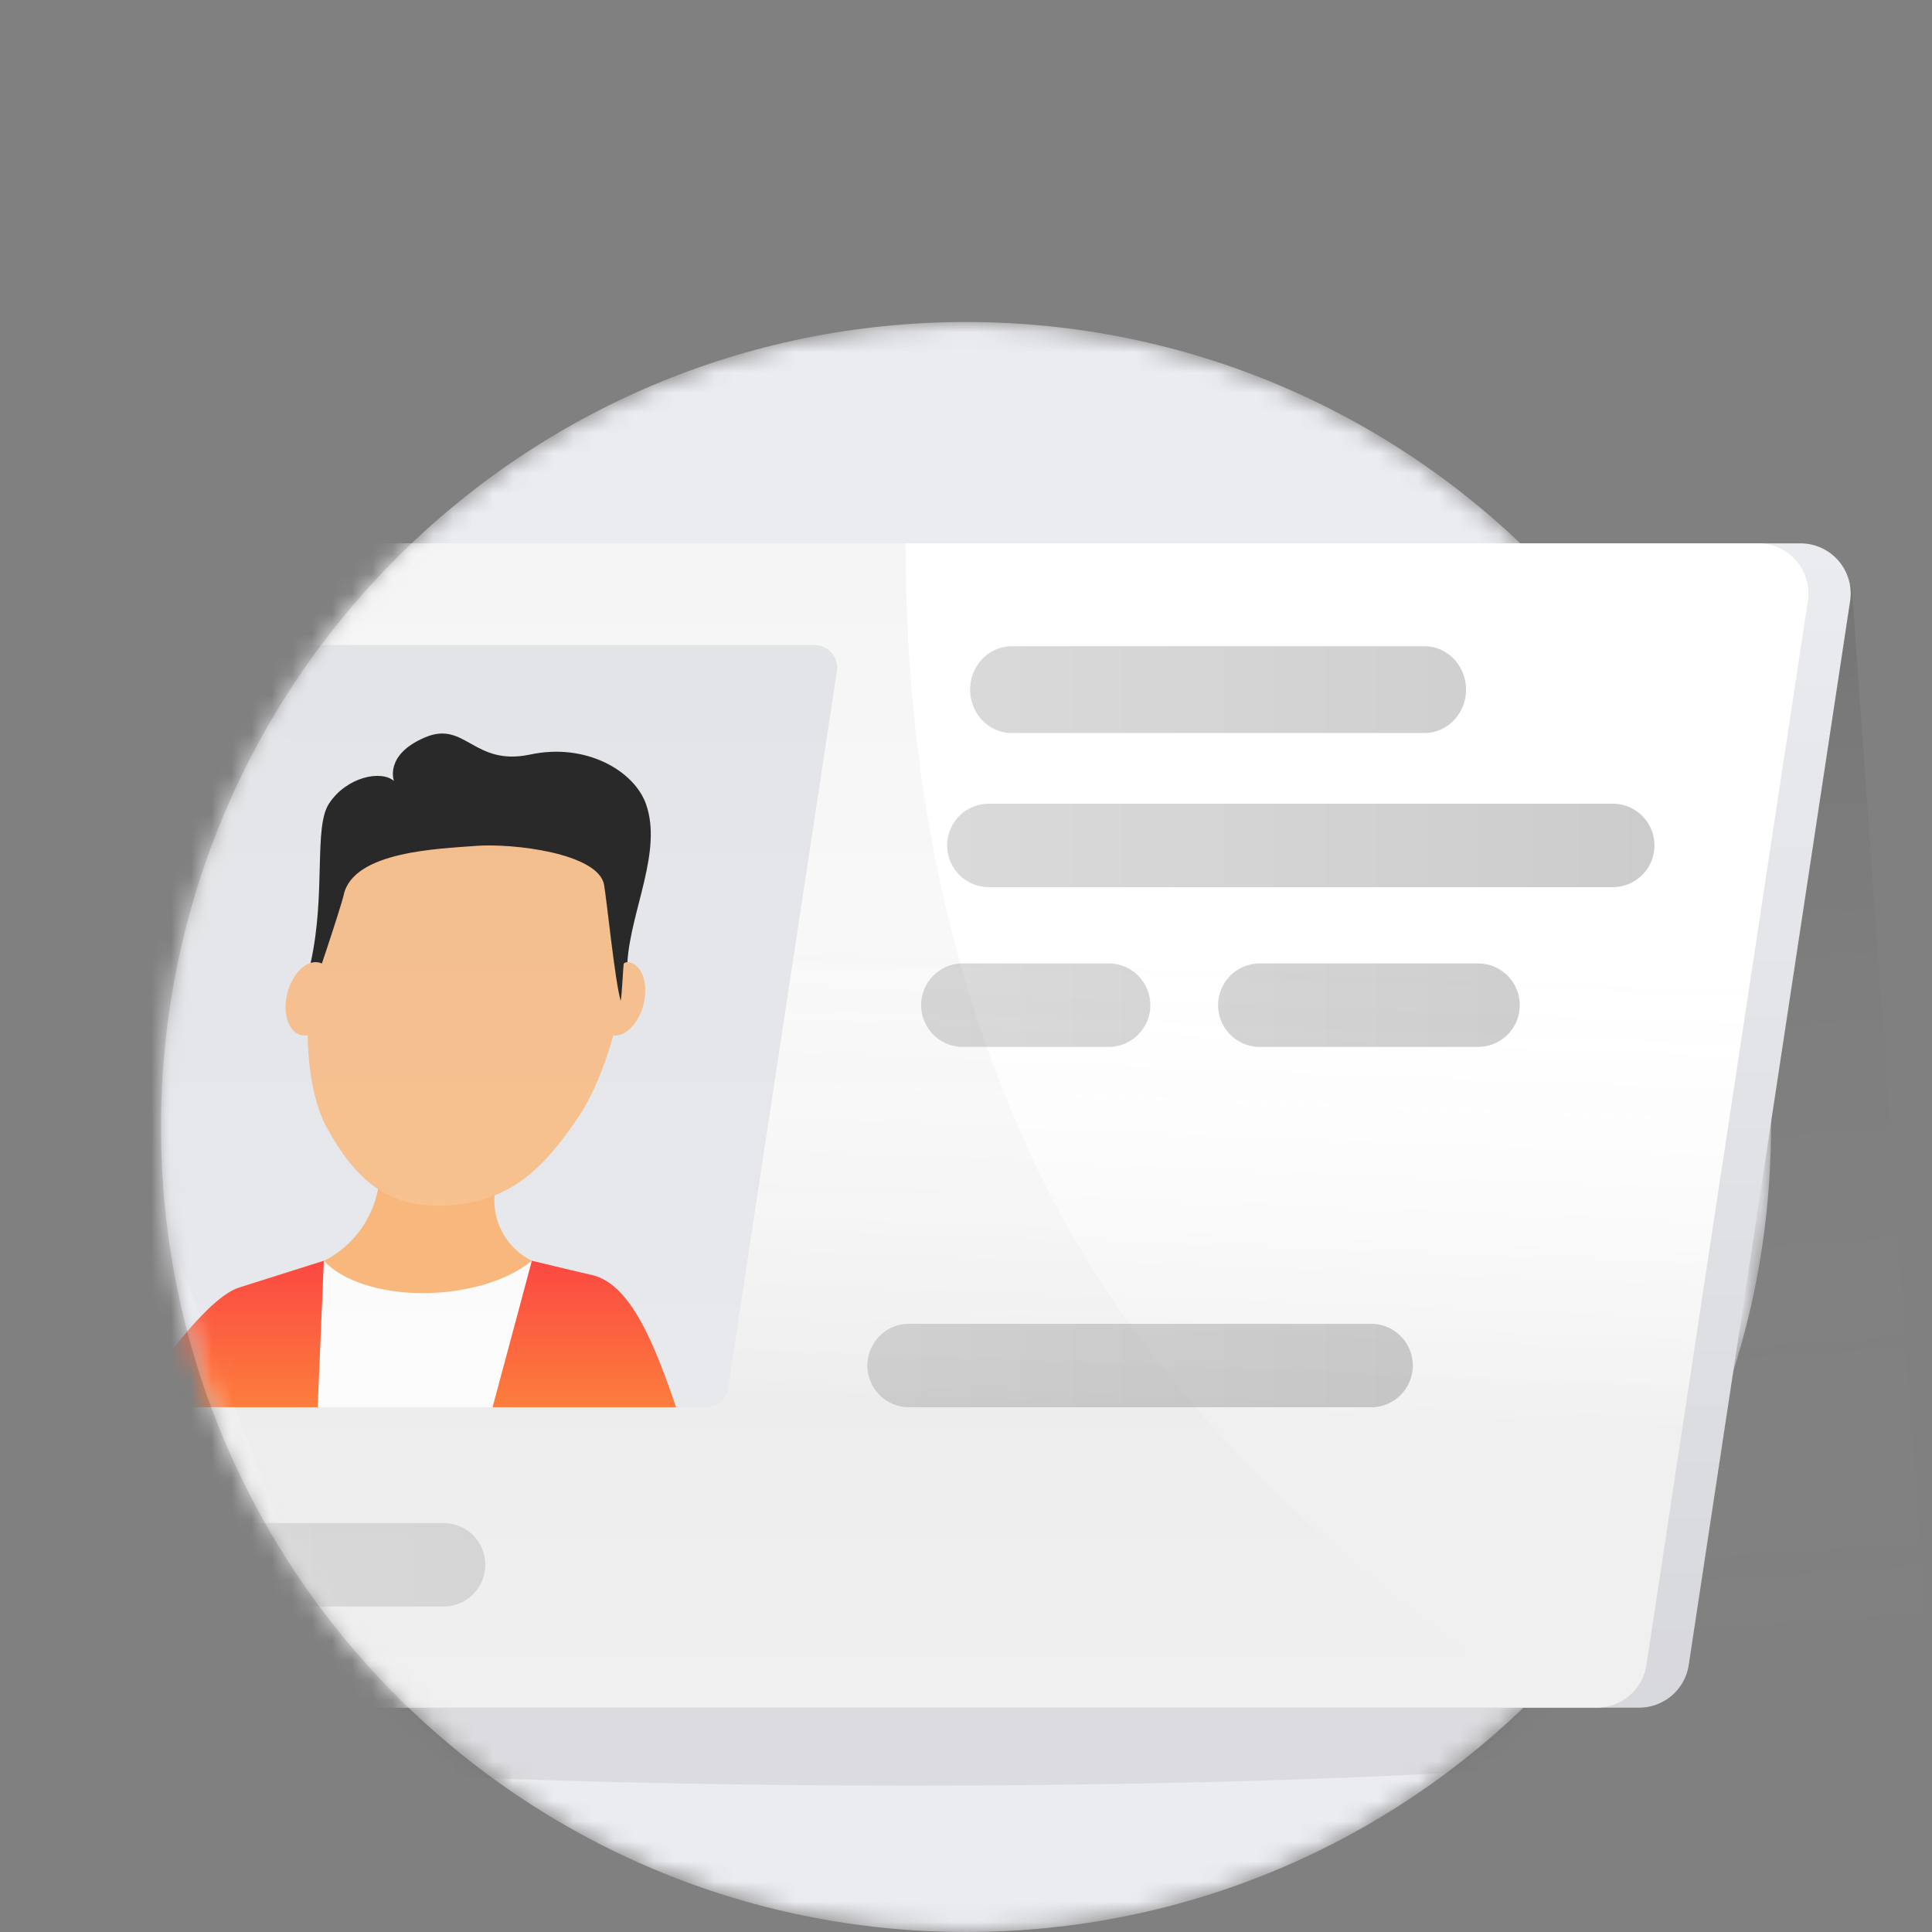 <svg xmlns="http://www.w3.org/2000/svg" width="96" height="96" fill="none" viewBox="0 0 96 96">
  <rect x="0" y="0" width="96" height="96" fill="#808080" stroke="none"/>
  <mask id="a" width="80" height="80" x="8" y="16" maskUnits="userSpaceOnUse" style="mask-type:alpha">
    <path fill="#fff" d="M48 96c22.091 0 40-17.909 40-40S70.091 16 48 16 8 33.909 8 56s17.909 40 40 40Z"/>
  </mask>
  <g mask="url(#a)">
    <path fill="#EBECF0" d="M48 96c22.091 0 40-17.909 40-40S70.091 16 48 16 8 33.909 8 56s17.909 40 40 40Z"/>
    <path fill="#2A2A2A" fill-rule="evenodd" d="M90.546 85.455c0 1.807-20.27 3.272-45.274 3.272C20.27 88.727 0 87.262 0 85.455c0-1.808 20.27-3.273 45.273-3.273 25.003 0 45.273 1.465 45.273 3.273Z" clip-rule="evenodd" opacity=".08"/>
  </g>
  <mask id="b" width="88" height="80" x="8" y="16" maskUnits="userSpaceOnUse" style="mask-type:alpha">
    <path fill="#fff" d="M96 16v80H48C25.909 96 8 78.091 8 56s17.909-40 40-40h48Z"/>
  </mask>
  <g mask="url(#b)">
    <path fill="url(#c)" fill-rule="evenodd" d="M83 85h13l-4-56-9 56Z" clip-rule="evenodd"/>
    <path fill="#EBECF0" d="M81.448 84.85H1.002a2.492 2.492 0 0 1-2.463-2.865l8.02-52.867A2.491 2.491 0 0 1 9.021 27h80.446a2.492 2.492 0 0 1 2.464 2.865l-8.02 52.868a2.492 2.492 0 0 1-2.464 2.118Z"/>
    <path fill="url(#d)" d="M81.448 84.85H1.002a2.492 2.492 0 0 1-2.463-2.865l8.02-52.867A2.491 2.491 0 0 1 9.021 27h80.446a2.492 2.492 0 0 1 2.464 2.865l-8.02 52.868a2.492 2.492 0 0 1-2.464 2.118Z"/>
    <path fill="#fff" d="M79.347 84.85H-1.099a2.492 2.492 0 0 1-2.463-2.865l8.02-52.867A2.491 2.491 0 0 1 6.92 27h80.446a2.492 2.492 0 0 1 2.464 2.865l-8.02 52.868a2.492 2.492 0 0 1-2.464 2.118Z"/>
    <path fill="url(#e)" d="M79.347 84.85H-1.099a2.492 2.492 0 0 1-2.463-2.865l8.02-52.867A2.491 2.491 0 0 1 6.92 27h80.446a2.492 2.492 0 0 1 2.464 2.865l-8.02 52.868a2.492 2.492 0 0 1-2.464 2.118Z"/>
    <path fill="#EBECF0" fill-rule="evenodd" d="M41.584 33.345 36.18 68.971a1.123 1.123 0 0 1-1.11.955H5.47a1.123 1.123 0 0 1-1.11-1.291l5.403-35.627a1.123 1.123 0 0 1 1.11-.954h29.601a1.123 1.123 0 0 1 1.11 1.291Z" clip-rule="evenodd"/>
    <path fill="#FCBA7E" fill-rule="evenodd" d="m26.43 62.644-3.783 7.281h-5.112l-1.444-7.28s2.161-.898 2.695-3.564c.154-.766.278-1.694.385-2.866 1.063.243 2.026.38 2.868.456a24.435 24.435 0 0 0 3.002-.456c-.282 1.335-.43 2.36-.467 3.184a3.336 3.336 0 0 0 1.855 3.245Z" clip-rule="evenodd"/>
    <path fill="#FBC492" fill-rule="evenodd" d="M32.049 49.505c-.107 1.005-.732 1.875-1.395 1.945-.663.07-1.114-.689-1.006-1.693.107-1.005.732-1.875 1.395-1.945.663-.07 1.113.689 1.006 1.693Z" clip-rule="evenodd"/>
    <path fill="#FBC492" fill-rule="evenodd" d="m23.93 39.957-.01.001h-.007c-5.321.365-8.147 4.803-8.58 10.07-.164 1.974.078 4.515.912 6.02 1.392 2.507 3.008 4.056 6.03 3.85l.008-.002h.008c3.022-.207 4.669-1.73 6.492-4.458 1.094-1.637 1.992-4.506 2.155-6.48.434-5.266-1.687-9.365-7.009-9Z" clip-rule="evenodd"/>
    <path fill="#2A2A2A" fill-rule="evenodd" d="M31.174 47.81s-.169.005-.184.098c-.027.166-.08 1.419-.146 1.824-.278-.884-.695-5.017-.828-5.767-.28-1.568-4.55-2.082-6.415-1.93-1.75.142-6.036.252-6.52 2.421-.162.725-1.638 5.066-1.724 5.299.083-.413.24-1.369.236-1.525-.006-.32-.016-.381-.157-.383.768-3.468.14-6.73.91-7.912.859-1.32 2.582-1.69 3.229-1.129 0 0-.497-1.306 1.558-2.171 1.992-.839 2.404 1.457 5.214.857 2.785-.595 5.16.82 5.745 2.443.845 2.343-.748 5.29-.918 7.874Z" clip-rule="evenodd"/>
    <path fill="#fff" fill-rule="evenodd" d="m26.43 62.644-1.105 7.281H14.986l1.105-7.28c.871.959 2.706 1.61 4.923 1.61 2.221 0 4.253-.651 5.415-1.61Z" clip-rule="evenodd"/>
    <path fill="url(#f)" fill-rule="evenodd" d="M33.595 69.925h-9.12l1.954-7.28s2.229.54 2.976.707c1.938.43 3.135 3.492 4.19 6.574Z" clip-rule="evenodd"/>
    <path fill="url(#g)" fill-rule="evenodd" d="M22.04 75.681a2.073 2.073 0 0 1 0 4.147H5.073a2.074 2.074 0 0 1 0-4.147H22.04Zm46.133-9.902a2.074 2.074 0 0 1 0 4.147h-23a2.073 2.073 0 1 1 0-4.147h23ZM55.086 47.873a2.073 2.073 0 0 1 0 4.147H47.89a2.074 2.074 0 1 1 0-4.147h7.197Zm18.357 0a2.073 2.073 0 0 1 0 4.147H62.6a2.073 2.073 0 1 1 0-4.147h10.843Zm6.737-7.938a2.074 2.074 0 0 1 0 4.147H49.093a2.074 2.074 0 0 1 0-4.147H80.18Zm-9.407-7.825c1.27 0 2.24 1.176 2.05 2.481-.153 1.055-1.025 1.834-2.05 1.834H50.28c-1.27 0-2.24-1.175-2.05-2.481.153-1.054 1.024-1.834 2.05-1.834h20.493Z" clip-rule="evenodd"/>
    <path fill="#FBC492" fill-rule="evenodd" d="M16.608 49.505c-.107 1.005-.732 1.875-1.395 1.945-.663.07-1.113-.689-1.006-1.693.107-1.005.731-1.875 1.394-1.945.664-.07 1.114.689 1.007 1.693Z" clip-rule="evenodd"/>
    <path fill="url(#h)" fill-rule="evenodd" d="M15.786 69.925H6.511s3.432-5.335 5.362-5.946l4.218-1.334-.305 7.28Z" clip-rule="evenodd"/>
    <path fill="url(#i)" fill-rule="evenodd" d="M45 27c0 12 2.333 22.667 7 32 4.667 9.333 13 18 25 26l-60-1L6 55l8-28h31Z" clip-rule="evenodd"/>
  </g>
  <defs>
    <linearGradient id="c" x1="89.652" x2="93.324" y1="29.359" y2="84.77" gradientUnits="userSpaceOnUse">
      <stop stop-opacity=".08"/>
      <stop offset="1" stop-color="#fff" stop-opacity="0"/>
    </linearGradient>
    <linearGradient id="d" x1="45.235" x2="45.235" y1="27" y2="84.851" gradientUnits="userSpaceOnUse">
      <stop stop-opacity="0"/>
      <stop offset="1" stop-opacity=".082"/>
    </linearGradient>
    <linearGradient id="e" x1="59.478" x2="58.526" y1="45.742" y2="70.73" gradientUnits="userSpaceOnUse">
      <stop stop-color="#fff" stop-opacity="0"/>
      <stop offset="1" stop-opacity=".06"/>
    </linearGradient>
    <linearGradient id="f" x1="33.595" x2="33.595" y1="61.627" y2="72.083" gradientUnits="userSpaceOnUse">
      <stop stop-color="#FF4244"/>
      <stop offset="1" stop-color="#FF8E3C"/>
    </linearGradient>
    <linearGradient id="g" x1="82.254" x2="7.746" y1="55.969" y2="55.969" gradientUnits="userSpaceOnUse">
      <stop stop-opacity=".2"/>
      <stop offset="1" stop-opacity=".084"/>
    </linearGradient>
    <linearGradient id="h" x1="16.091" x2="16.091" y1="61.627" y2="72.083" gradientUnits="userSpaceOnUse">
      <stop stop-color="#FF4244"/>
      <stop offset="1" stop-color="#FF8E3C"/>
    </linearGradient>
    <linearGradient id="i" x1="41.5" x2="41.5" y1="27" y2="85" gradientUnits="userSpaceOnUse">
      <stop stop-opacity=".04"/>
      <stop offset="1" stop-opacity="0"/>
    </linearGradient>
  </defs>
</svg>
